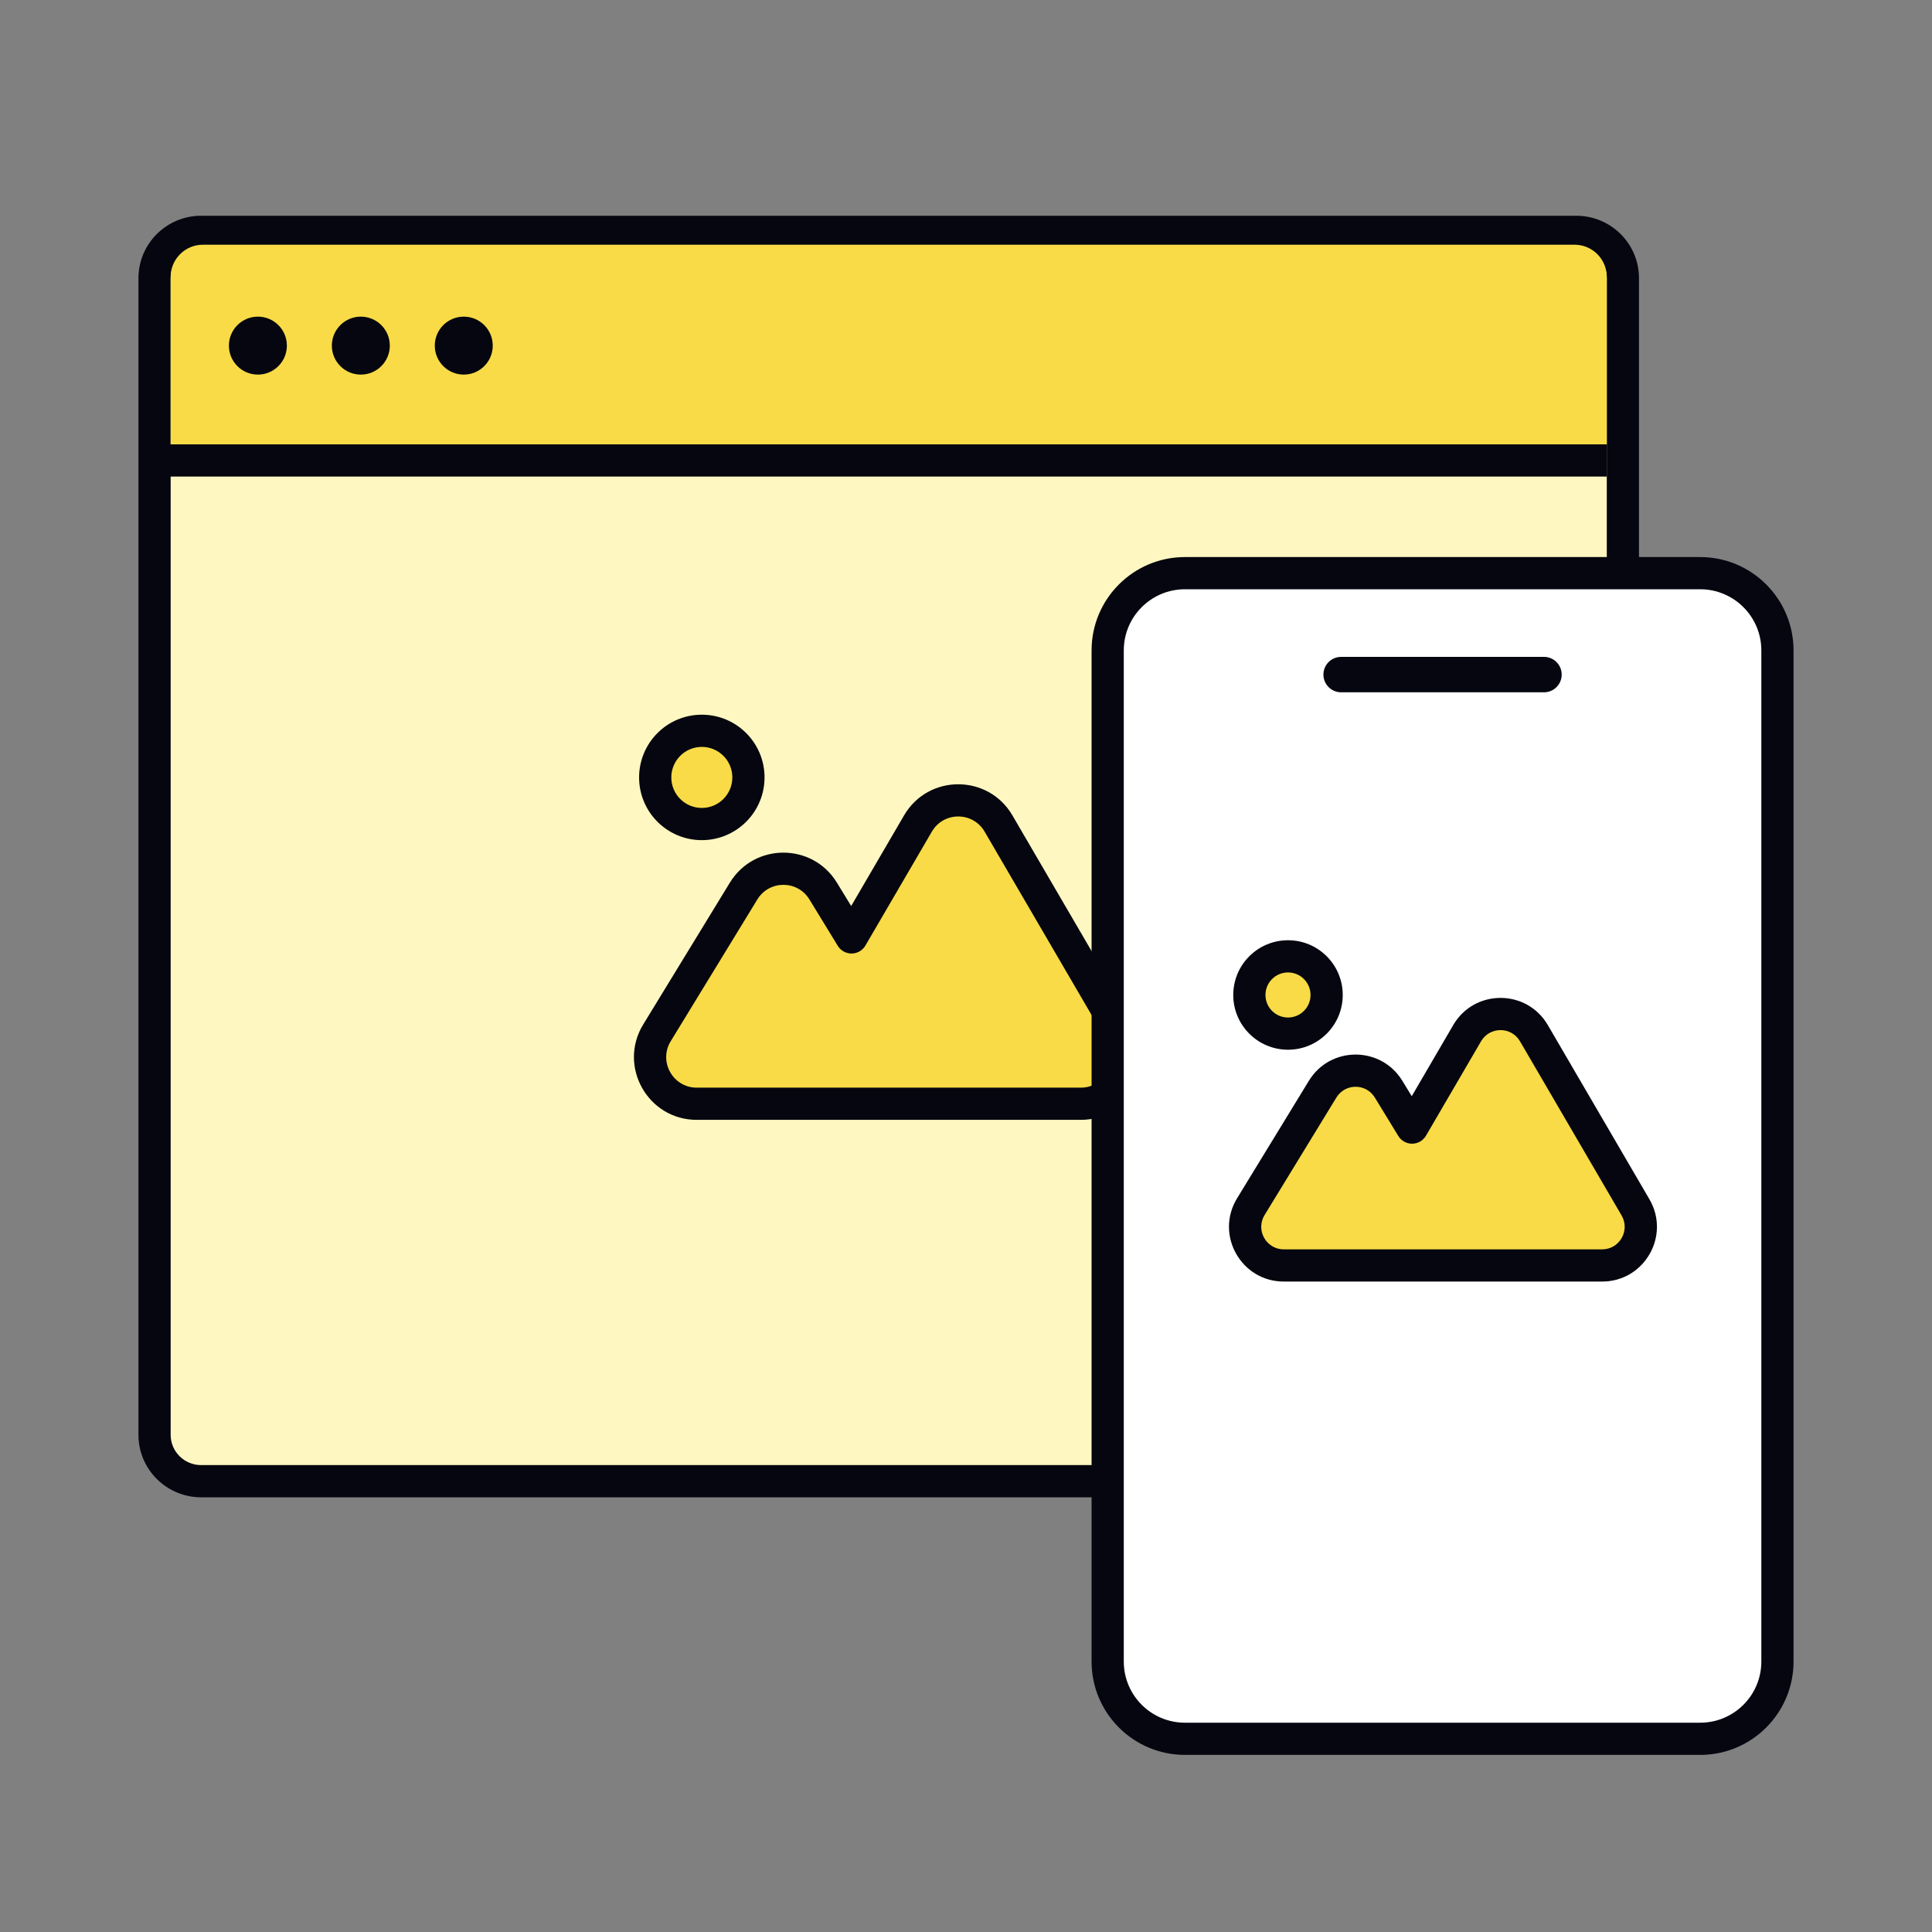 <svg width="600" height="600" viewBox="0 0 600 600" fill="none" xmlns="http://www.w3.org/2000/svg">
<rect x="0" y="0" width="600" height="600" fill="#808080" stroke="none"/>
<path d="M48 86.386C48 78.441 54.481 72 62.476 72L489.524 72C497.519 72 504 78.441 504 86.386V445.614C504 453.559 497.519 460 489.524 460H62.476C54.481 460 48 453.559 48 445.614V86.386Z" fill="#FEF7C1"/>
<path fill-rule="evenodd" clip-rule="evenodd" d="M43 86.386C43 75.65 51.749 67 62.476 67H489.524C500.251 67 509 75.65 509 86.386V445.614C509 456.35 500.251 465 489.524 465H62.476C51.749 465 43 456.35 43 445.614V86.386ZM62.476 77C57.213 77 53 81.232 53 86.386V445.614C53 450.768 57.213 455 62.476 455H489.524C494.787 455 499 450.768 499 445.614V86.386C499 81.232 494.787 77 489.524 77H62.476Z" fill="#05060F"/>
<path d="M53 86C53 80.477 57.477 76 63 76H489C494.523 76 499 80.477 499 86V138H53V86Z" fill="#F8DB46"/>
<path d="M80.09 116.336C85.06 116.336 89.09 112.307 89.09 107.336C89.09 102.365 85.06 98.336 80.09 98.336C75.119 98.336 71.09 102.365 71.09 107.336C71.09 112.307 75.119 116.336 80.09 116.336Z" fill="#05060F"/>
<path d="M112.059 116.336C117.029 116.336 121.059 112.307 121.059 107.336C121.059 102.365 117.029 98.336 112.059 98.336C107.088 98.336 103.059 102.365 103.059 107.336C103.059 112.307 107.088 116.336 112.059 116.336Z" fill="#05060F"/>
<path d="M144.027 116.336C148.998 116.336 153.027 112.307 153.027 107.336C153.027 102.365 148.998 98.336 144.027 98.336C139.057 98.336 135.027 102.365 135.027 107.336C135.027 112.307 139.057 116.336 144.027 116.336Z" fill="#05060F"/>
<path d="M50 138H499V148H50V138Z" fill="#05060F"/>
<path d="M232.435 241.434C232.435 249.431 225.953 255.913 217.957 255.913C209.961 255.913 203.479 249.431 203.479 241.434C203.479 233.438 209.961 226.956 217.957 226.956C225.953 226.956 232.435 233.438 232.435 241.434Z" fill="#F8DB46"/>
<path fill-rule="evenodd" clip-rule="evenodd" d="M310.094 255.745C304.508 246.168 290.669 246.168 285.083 255.745L264.444 291.126L255.643 276.724C249.997 267.486 236.581 267.486 230.935 276.724L204.028 320.754C198.132 330.401 205.075 342.782 216.382 342.782L261.391 342.782L335.659 342.782C346.833 342.782 353.795 330.66 348.164 321.008L310.094 255.745Z" fill="#F8DB46"/>
<path fill-rule="evenodd" clip-rule="evenodd" d="M217.957 231.956C212.722 231.956 208.479 236.2 208.479 241.434C208.479 246.669 212.722 250.913 217.957 250.913C223.191 250.913 227.435 246.669 227.435 241.434C227.435 236.2 223.191 231.956 217.957 231.956ZM198.479 241.434C198.479 230.677 207.199 221.956 217.957 221.956C228.714 221.956 237.435 230.677 237.435 241.434C237.435 252.192 228.714 260.913 217.957 260.913C207.199 260.913 198.479 252.192 198.479 241.434ZM305.776 258.265C302.118 251.995 293.059 251.995 289.401 258.265L268.763 293.645C267.876 295.165 266.255 296.107 264.495 296.125C262.735 296.143 261.095 295.235 260.178 293.733L251.377 279.331C247.681 273.283 238.897 273.283 235.201 279.331L208.294 323.361C204.435 329.677 208.98 337.782 216.382 337.782L335.659 337.781C342.974 337.781 347.531 329.846 343.846 323.528L305.776 258.265ZM280.764 253.226C288.28 240.341 306.897 240.341 314.413 253.226L352.483 318.489C360.058 331.474 350.692 347.781 335.659 347.781L216.382 347.782C201.171 347.782 191.83 331.126 199.761 318.147L226.669 274.116C234.264 261.688 252.314 261.688 259.909 274.116L264.344 281.373L280.764 253.226Z" fill="#05060F"/>
<path d="M344 202C344 188.745 354.745 178 368 178H528C541.255 178 552 188.745 552 202V516C552 529.255 541.255 540 528 540H368C354.745 540 344 529.255 344 516V202Z" fill="white"/>
<path fill-rule="evenodd" clip-rule="evenodd" d="M339 202C339 185.984 351.984 173 368 173H528C544.016 173 557 185.984 557 202V516C557 532.016 544.016 545 528 545H368C351.984 545 339 532.016 339 516V202ZM368 183C357.507 183 349 191.507 349 202V516C349 526.493 357.507 535 368 535H528C538.493 535 547 526.493 547 516V202C547 191.507 538.493 183 528 183H368Z" fill="#05060F"/>
<path d="M412 309C412 315.627 406.627 321 400 321C393.373 321 388 315.627 388 309C388 302.373 393.373 297 400 297C406.627 297 412 302.373 412 309Z" fill="#F8DB46"/>
<path fill-rule="evenodd" clip-rule="evenodd" d="M476.367 320.861C471.736 312.923 460.267 312.923 455.636 320.861L438.53 350.186L431.236 338.249C426.556 330.592 415.436 330.592 410.757 338.249L388.455 374.743C383.569 382.739 389.323 393 398.695 393L436 393L497.555 393C506.817 393 512.587 382.953 507.921 374.953L476.367 320.861Z" fill="#F8DB46"/>
<path fill-rule="evenodd" clip-rule="evenodd" d="M400 302C396.134 302 393 305.134 393 309C393 312.866 396.134 316 400 316C403.866 316 407 312.866 407 309C407 305.134 403.866 302 400 302ZM383 309C383 299.611 390.611 292 400 292C409.389 292 417 299.611 417 309C417 318.389 409.389 326 400 326C390.611 326 383 318.389 383 309ZM472.048 323.381C469.347 318.75 462.656 318.75 459.955 323.381L442.849 352.705C441.962 354.225 440.342 355.167 438.582 355.185C436.822 355.203 435.182 354.295 434.264 352.793L426.969 340.856C424.24 336.39 417.753 336.39 415.023 340.856L392.722 377.35C389.871 382.014 393.228 388 398.695 388L497.555 388C502.958 388 506.324 382.139 503.602 377.473L472.048 323.381ZM451.317 318.342C457.877 307.096 474.126 307.096 480.686 318.342L512.24 372.434C518.851 383.767 510.676 398 497.555 398L398.695 398C385.419 398 377.266 383.463 384.189 372.135L406.491 335.642C413.119 324.795 428.873 324.795 435.502 335.642L438.43 340.434L451.317 318.342Z" fill="#05060F"/>
<path d="M416 209.5C416 209.776 416.224 210 416.5 210H479.5C479.776 210 480 209.776 480 209.5C480 209.224 479.776 209 479.5 209H416.5C416.224 209 416 209.224 416 209.5Z" fill="#F8DB46"/>
<path fill-rule="evenodd" clip-rule="evenodd" d="M411 209.5C411 212.538 413.462 215 416.5 215H479.5C482.538 215 485 212.538 485 209.5C485 206.462 482.538 204 479.5 204H416.5C413.462 204 411 206.462 411 209.5Z" fill="#05060F"/>
</svg>
